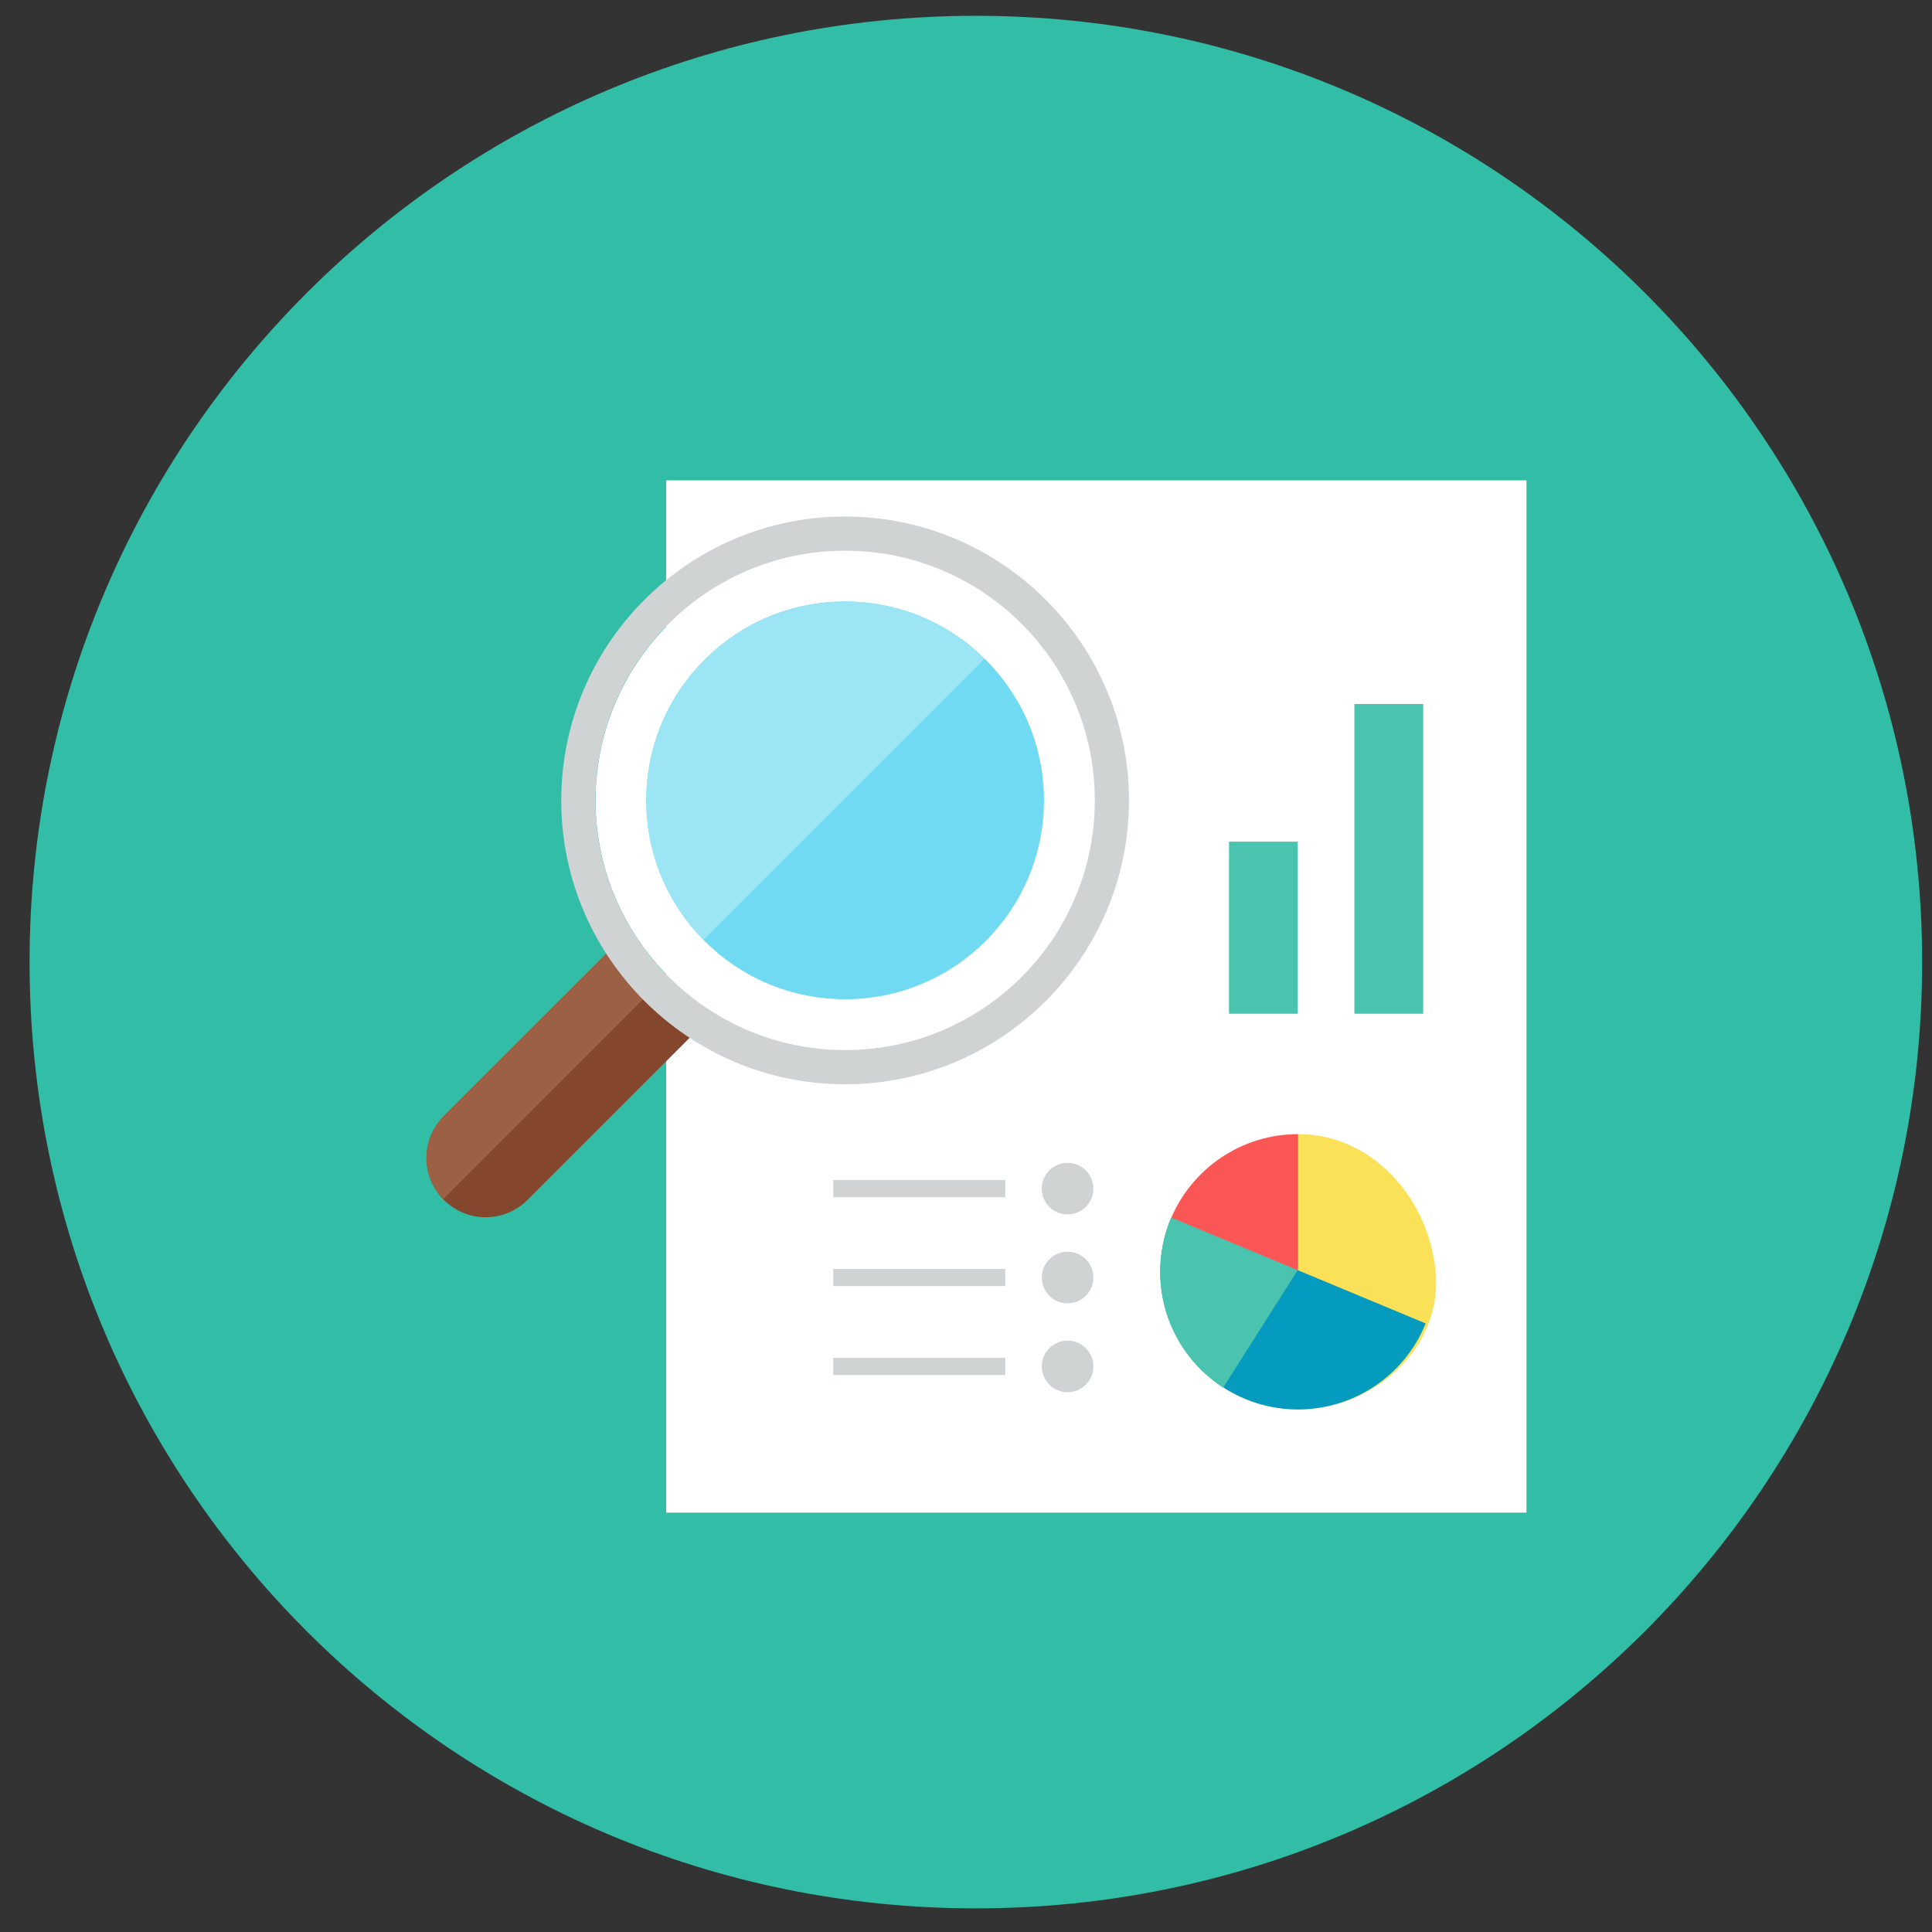 <svg width="49" height="49" viewBox="0 0 49 49" fill="none" xmlns="http://www.w3.org/2000/svg">
<rect x="0" y="0" width="49" height="49" fill="#333333" stroke="none"/>
<g clip-path="url(#clip0_512_1420)">
<path d="M24.75 48.401C38.005 48.401 48.75 37.656 48.75 24.401C48.75 11.146 38.005 0.401 24.75 0.401C11.495 0.401 0.75 11.146 0.75 24.401C0.75 37.656 11.495 48.401 24.75 48.401Z" fill="#32BEA6"/>
<path d="M38.715 12.183H16.896V38.364H38.715V12.183Z" fill="white"/>
<path d="M29.43 32.256C29.43 33.182 29.797 34.069 30.452 34.724C31.107 35.379 31.995 35.747 32.921 35.747C34.849 35.747 36.593 34.175 36.411 32.256C36.227 30.303 34.713 28.747 32.921 28.765C30.993 28.785 29.43 30.328 29.43 32.256Z" fill="#FBE158"/>
<path d="M29.43 32.256C29.43 34.184 30.992 35.747 32.921 35.747C33.616 35.747 34.296 35.539 34.873 35.151C35.45 34.762 35.898 34.21 36.158 33.565L29.709 30.88C29.524 31.315 29.429 31.783 29.43 32.256Z" fill="#059BBF"/>
<path d="M29.424 32.257C29.424 32.841 29.57 33.416 29.85 33.928C30.129 34.441 30.533 34.876 31.024 35.192L32.912 32.216L29.703 30.881C29.518 31.316 29.423 31.784 29.424 32.257Z" fill="#4AC3AF"/>
<path d="M29.709 30.88L32.921 32.218V28.765C31.481 28.765 30.244 29.637 29.709 30.88Z" fill="#FA5655"/>
<path d="M36.095 17.855H34.35V25.71H36.095V17.855Z" fill="#4AC3AF"/>
<path d="M32.915 21.347H31.17V25.71H32.915V21.347Z" fill="#4AC3AF"/>
<path d="M27.076 30.801C27.25 30.801 27.416 30.732 27.539 30.61C27.662 30.487 27.731 30.32 27.731 30.147C27.731 29.973 27.662 29.807 27.539 29.684C27.416 29.561 27.25 29.492 27.076 29.492C26.903 29.492 26.736 29.561 26.614 29.684C26.491 29.807 26.422 29.973 26.422 30.147C26.422 30.32 26.491 30.487 26.614 30.61C26.736 30.732 26.903 30.801 27.076 30.801Z" fill="#CFD3D4"/>
<path d="M25.496 29.929H21.133V30.365H25.496V29.929Z" fill="#CFD3D4"/>
<path d="M27.076 33.055C27.25 33.055 27.416 32.986 27.539 32.864C27.662 32.741 27.731 32.574 27.731 32.401C27.731 32.227 27.662 32.061 27.539 31.938C27.416 31.815 27.25 31.746 27.076 31.746C26.903 31.746 26.736 31.815 26.614 31.938C26.491 32.061 26.422 32.227 26.422 32.401C26.422 32.574 26.491 32.741 26.614 32.864C26.736 32.986 26.903 33.055 27.076 33.055Z" fill="#CFD3D4"/>
<path d="M25.496 32.183H21.133V32.619H25.496V32.183Z" fill="#CFD3D4"/>
<path d="M27.076 35.31C27.25 35.31 27.416 35.241 27.539 35.118C27.662 34.996 27.731 34.829 27.731 34.656C27.731 34.482 27.662 34.315 27.539 34.193C27.416 34.07 27.25 34.001 27.076 34.001C26.903 34.001 26.736 34.07 26.614 34.193C26.491 34.315 26.422 34.482 26.422 34.656C26.422 34.829 26.491 34.996 26.614 35.118C26.736 35.241 26.903 35.31 27.076 35.31Z" fill="#CFD3D4"/>
<path d="M25.496 34.438H21.133V34.874H25.496V34.438Z" fill="#CFD3D4"/>
<path d="M18.092 25.72L13.38 30.432C13.098 30.713 12.716 30.872 12.318 30.872C11.92 30.872 11.538 30.713 11.256 30.432C10.975 30.15 10.816 29.768 10.816 29.37C10.816 28.971 10.975 28.59 11.256 28.308L15.979 23.586C16.502 24.457 17.226 25.189 18.092 25.72Z" fill="#84462D"/>
<path d="M16.892 24.762L11.241 30.413C10.966 30.131 10.814 29.752 10.816 29.358C10.819 28.964 10.976 28.587 11.254 28.308L15.979 23.583C16.237 24.01 16.543 24.405 16.892 24.762Z" fill="#9C6144"/>
<path d="M21.433 26.626C17.944 26.626 15.105 23.788 15.105 20.299C15.105 16.81 17.944 13.972 21.433 13.972C24.922 13.972 27.76 16.81 27.76 20.299C27.76 23.788 24.922 26.626 21.433 26.626Z" fill="white"/>
<path d="M21.434 13.967C24.93 13.967 27.767 16.803 27.767 20.3C27.767 23.796 24.93 26.632 21.434 26.632C17.926 26.632 15.102 23.769 15.102 20.3C15.102 16.803 17.938 13.967 21.434 13.967ZM21.434 13.1C17.464 13.1 14.234 16.33 14.234 20.3C14.234 24.27 17.464 27.5 21.434 27.5C25.404 27.5 28.634 24.27 28.634 20.3C28.634 16.33 25.405 13.1 21.434 13.1Z" fill="#CFD3D4"/>
<path d="M21.434 25.343C24.219 25.343 26.478 23.085 26.478 20.299C26.478 17.514 24.219 15.256 21.434 15.256C18.649 15.256 16.391 17.514 16.391 20.299C16.391 23.085 18.649 25.343 21.434 25.343Z" fill="#6FDAF1"/>
<path d="M21.434 15.256C18.649 15.256 16.391 17.514 16.391 20.299C16.391 21.677 16.945 22.925 17.841 23.836L24.97 16.706C24.029 15.775 22.758 15.254 21.434 15.256Z" fill="#9CE5F4"/>
</g>
<defs>
<clipPath id="clip0_512_1420">
<rect width="48" height="48" fill="white" transform="translate(0.75 0.401)"/>
</clipPath>
</defs>
</svg>
